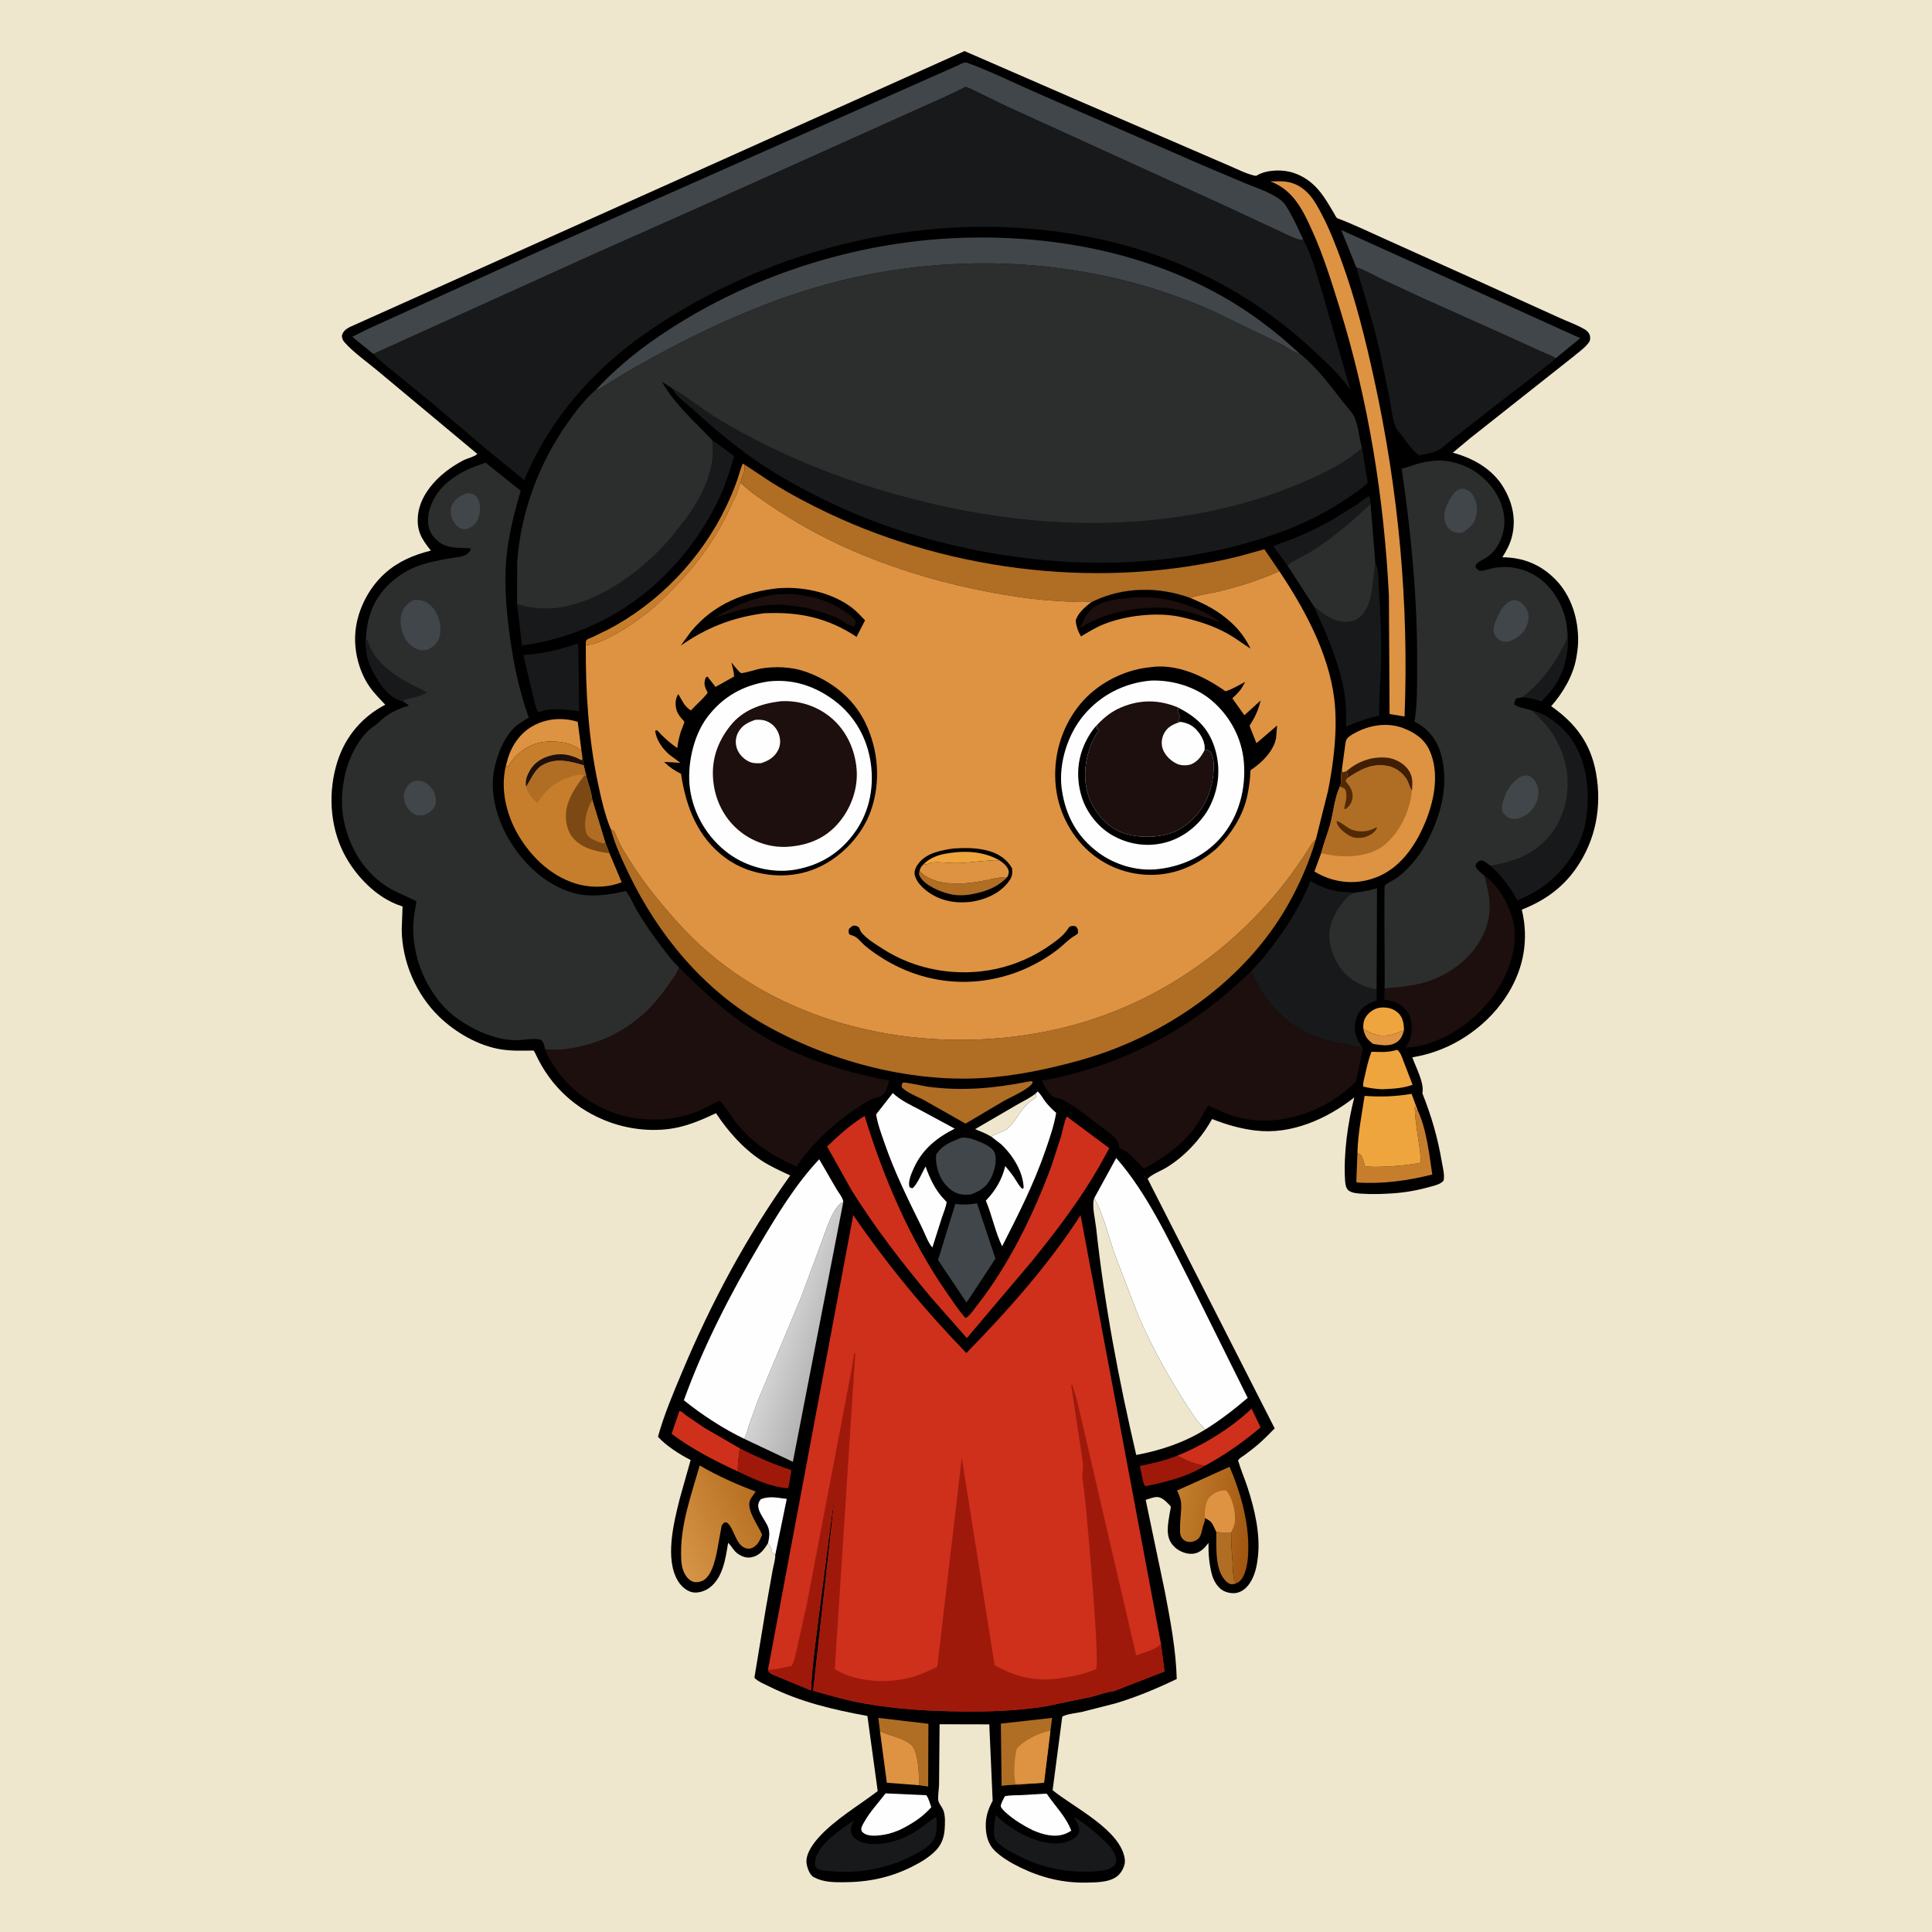 <svg version="1.1" xmlns="http://www.w3.org/2000/svg" style="display: block;" viewBox="0 0 2048 2048" width="1024" height="1024">
<defs>
	<linearGradient id="Gradient1" gradientUnits="userSpaceOnUse" x1="1326.52" y1="1619.91" x2="1245.57" y2="1604.86">
		<stop class="stop0" offset="0" stop-opacity="1" stop-color="rgb(162,87,18)"/>
		<stop class="stop1" offset="1" stop-opacity="1" stop-color="rgb(194,126,43)"/>
	</linearGradient>
	<linearGradient id="Gradient2" gradientUnits="userSpaceOnUse" x1="798.963" y1="1585.83" x2="709.022" y2="1631.91">
		<stop class="stop0" offset="0" stop-opacity="1" stop-color="rgb(184,112,33)"/>
		<stop class="stop1" offset="1" stop-opacity="1" stop-color="rgb(213,148,71)"/>
	</linearGradient>
	<linearGradient id="Gradient3" gradientUnits="userSpaceOnUse" x1="882.685" y1="1417.74" x2="832.469" y2="1400.5">
		<stop class="stop0" offset="0" stop-opacity="1" stop-color="rgb(179,178,178)"/>
		<stop class="stop1" offset="1" stop-opacity="1" stop-color="rgb(212,211,211)"/>
	</linearGradient>
</defs>
<path transform="translate(0,0)" fill="rgb(238,231,206)" d="M -0 -0 L 2048 0 L 2048 2048 L -0 2048 L -0 -0 z"/>
<path transform="translate(0,0)" fill="rgb(0,0,0)" d="M 814.076 1635.89 C 809.904 1642.72 805.377 1648.9 796.982 1650.7 C 791.333 1651.91 786.566 1650.12 781.934 1646.88 C 777.443 1643.73 775.671 1638.96 771.83 1635.42 C 769.197 1652.02 766.301 1673.08 751.464 1683.52 C 746.825 1686.78 740.12 1688.88 734.445 1687.95 C 728.225 1686.93 722.299 1681.67 719.041 1676.5 C 704.269 1653.08 714.278 1613.75 720.564 1588.65 L 732.131 1547.65 L 731.054 1547.12 C 720.044 1541.52 705.683 1532.21 697.468 1523.02 C 703.875 1499.74 713.791 1476.49 723.137 1454.22 C 754.025 1380.6 791.209 1311.04 837.67 1246.04 C 827.188 1241.1 816.458 1236.36 806.774 1229.95 C 787.502 1217.19 771.692 1199.23 758.978 1180.04 C 745.942 1186.14 732.961 1191.9 718.841 1195.04 C 695.356 1200.27 668.836 1197.75 646.293 1189.57 C 610.905 1176.74 583.603 1151.63 567.84 1117.49 C 567.099 1115.88 566.696 1114.95 565.526 1113.61 C 554.102 1113.77 542.436 1114.2 531.117 1112.4 C 506.979 1108.54 482.706 1094.44 465.352 1077.57 C 441.029 1053.93 426.157 1019.34 425.838 985.442 L 426.74 960.859 L 425.481 960.47 C 399.473 952.173 376.718 928.476 364.557 904.735 C 349.28 874.91 347.63 838.181 357.94 806.482 C 366.443 780.338 384.13 759.616 408.39 747.043 C 402.834 741.1 396.846 735.158 392.136 728.5 C 381.316 713.206 375.745 692.687 376.463 674.041 C 377.416 649.312 389.851 623.976 408.278 607.534 C 422.287 595.034 438.789 588.117 456.78 583.642 C 446.531 571.072 441.263 562.064 443.181 545.375 C 445.281 527.105 458.59 510.772 472.695 499.783 C 478.422 495.321 484.705 491.372 491.133 487.999 C 494.757 486.098 503.696 483.893 505.938 481.176 L 400.655 393.351 C 389.254 383.731 374.779 373.749 364.981 362.589 C 363.152 360.506 362.79 358.683 362.379 356 C 363.718 351.131 366.098 349.332 370.39 346.843 L 1022.45 54.155 L 1143.18 106.687 L 1230 144.109 L 1303.32 175.809 C 1311.4 179.166 1322.95 185.218 1331.5 186.431 L 1333 185.565 C 1343.49 179.833 1359.47 179.453 1370.65 183.05 C 1382.96 187.009 1392.37 194.384 1400.25 204.489 C 1405.4 211.096 1409.73 218.831 1414.08 226 C 1415.24 227.909 1416.15 230.806 1418.22 231.583 C 1434.88 237.829 1451.33 245.87 1467.61 253.133 L 1567.5 298.087 L 1652.13 336.442 C 1661.1 340.645 1671.73 344.243 1680.12 349.296 C 1682.4 350.666 1684.13 352.514 1685.11 355 C 1685.86 356.906 1685.87 360.312 1684.84 362.072 C 1681.32 368.062 1672.02 374.357 1666.61 378.992 L 1558.42 464.534 L 1540.02 479.884 C 1561.48 485.535 1582.38 497.333 1593.94 517 C 1603.55 533.329 1607.45 551.022 1602.5 569.617 C 1600.45 577.292 1596.79 584.02 1592.57 590.7 C 1615.06 590.945 1633.55 598.526 1649.27 614.7 C 1665.95 631.866 1673.43 657.04 1672.86 680.594 C 1672.73 686.392 1671.9 691.815 1670.91 697.506 C 1667.66 716.226 1656.71 734.51 1644.32 748.611 C 1670.02 766.596 1686.17 787.878 1691.84 819.36 C 1698.35 855.462 1691.45 891.267 1670.18 921.272 C 1655.57 941.885 1636.4 955.146 1613.18 964.247 C 1620.62 995.222 1615.57 1025.23 1599.04 1052.45 C 1579.16 1085.19 1544.98 1109.85 1507.82 1118.67 L 1497.13 1120.81 C 1500.77 1131.44 1510.11 1147.92 1507.79 1159 C 1517.47 1183.15 1524.09 1206.32 1528.47 1232.01 C 1529.51 1238.07 1531.57 1245.41 1530.28 1251.5 C 1527.07 1255.21 1521.88 1256.4 1517.3 1257.71 C 1504.47 1261.39 1490.96 1263.97 1477.64 1264.91 C 1466.2 1265.72 1454.97 1266.13 1443.5 1265.37 C 1439.03 1265.08 1433.25 1264.81 1429.59 1261.99 C 1426.58 1259.66 1426.04 1254.79 1425.83 1251.28 C 1424.09 1223.27 1428.63 1190.42 1435.61 1163.33 C 1406.4 1186.25 1368.71 1203.04 1330.77 1198.39 C 1314.39 1196.38 1300.24 1192.24 1284.86 1186.2 C 1273.31 1206.9 1256.4 1225.64 1235.93 1237.97 C 1230.39 1241.31 1220.69 1244.93 1216.54 1249.58 L 1351.23 1514.15 C 1345.73 1519.71 1340.25 1525.36 1334.35 1530.51 C 1329.31 1534.91 1324.03 1538.99 1318.58 1542.9 C 1316.39 1544.47 1313.63 1545.79 1312.44 1548.24 C 1315.3 1557.95 1319.3 1567.12 1322.44 1576.7 C 1329.81 1599.18 1336 1625.5 1333.57 1649.2 C 1332.65 1658.11 1330.98 1667.36 1326.59 1675.29 C 1323.39 1681.09 1318.93 1686.17 1312.41 1688.13 C 1307.36 1689.64 1301.09 1688.63 1296.5 1686.08 C 1290.41 1682.69 1286.15 1674.98 1284.51 1668.44 C 1281.69 1657.24 1280.86 1646.95 1281.06 1635.46 L 1280.19 1636.61 C 1275.95 1642.08 1271.34 1646.52 1264.04 1647.09 C 1257.78 1647.57 1250.18 1644.58 1245.6 1640.36 C 1240.01 1635.21 1237.93 1629.64 1237.87 1622.08 C 1237.81 1615.79 1239.08 1609.42 1240.08 1603.22 C 1240.25 1602.17 1241.31 1598 1241.07 1597.2 C 1240.78 1596.17 1237.18 1592.83 1236.27 1591.93 C 1233.98 1589.65 1230.29 1587.16 1227 1586.94 C 1223.29 1586.69 1218.07 1588.83 1214.47 1589.92 L 1234.89 1687.56 C 1240.64 1717.92 1246.59 1748.88 1247.4 1779.82 C 1226.26 1789.92 1205.2 1798.8 1182.73 1805.58 L 1146.81 1814.71 C 1140.94 1816.02 1130.98 1816.75 1126.03 1819.73 L 1115.82 1897.67 C 1138.01 1915.86 1188.39 1939.94 1192.34 1970.92 C 1193.05 1976.48 1190.18 1982.69 1186.54 1986.76 C 1178.78 1995.42 1163.4 1995.36 1152.55 1995.62 C 1127.18 1996.21 1104.37 1990.65 1081.67 1979.65 C 1072.32 1975.12 1061.78 1969.04 1054.36 1961.69 C 1046.79 1954.19 1044.75 1943.96 1044.96 1933.7 C 1045.15 1924.61 1047.97 1916.82 1052.27 1908.89 L 1048.69 1827.9 L 996.005 1827.78 L 995.442 1892 C 995.358 1895.82 993.765 1906.11 994.802 1909.36 C 995.715 1912.21 998.379 1915.48 999.704 1918.32 C 1002.37 1924.04 1001.79 1933.85 1001.29 1940.08 C 1000.63 1948.13 997.836 1955.5 992.19 1961.4 C 985.163 1968.74 975.743 1974.31 966.717 1978.82 C 942.881 1990.73 919.566 1995.27 893.06 1995.27 C 882.983 1995.28 872.804 1995.04 863.662 1990.37 L 862.018 1989.56 C 857.97 1986.82 855.317 1979.18 854.922 1974.46 C 854.128 1964.95 861.91 1954.31 867.987 1947.6 C 885.23 1928.57 909.963 1914.18 930.4 1898.64 L 919.492 1818.98 C 883.368 1812.35 848.653 1804.3 815.507 1787.79 C 810.697 1785.39 803.285 1782.47 799.695 1778.47 L 811.917 1704.44 L 819.095 1664.11 C 819.891 1659.56 822.023 1652.77 821.787 1648.33 L 818.534 1645.5 C 817.995 1641.42 816.429 1639.21 814.076 1635.89 z"/>
<path transform="translate(0,0)" fill="rgb(222,147,66)" d="M 1445.19 1090.62 C 1450.3 1093.78 1454.59 1095.97 1460.5 1097.22 L 1461.74 1097.49 C 1468 1098.74 1477.72 1096.74 1483.36 1093.86 C 1484.95 1093.04 1486.62 1092.56 1488.33 1092.02 C 1486.71 1097.27 1485.55 1101.27 1480.83 1104.58 C 1473.38 1109.81 1463.86 1107.95 1455.49 1106.58 C 1448.9 1101.46 1447.06 1098.77 1445.19 1090.62 z"/>
<path transform="translate(0,0)" fill="rgb(238,231,206)" d="M 1098 1159.01 L 1097.98 1163.5 L 1093.62 1166.55 C 1082.41 1173.97 1078.41 1186.62 1069.16 1195.37 C 1063.71 1200.52 1056.55 1200.5 1050.96 1205.03 C 1045.54 1201.62 1039.55 1199.37 1033.65 1196.94 L 1076.94 1171.72 C 1083.7 1167.74 1090.99 1164.43 1097.21 1159.64 L 1098 1159.01 z"/>
<path transform="translate(0,0)" fill="rgb(176,109,36)" d="M 1289.25 1623.53 C 1294.25 1624.44 1298.25 1625.11 1303.34 1624.42 L 1305.1 1624.21 C 1304.92 1635.74 1305.93 1647.15 1306.71 1658.64 C 1307.07 1664.03 1306.89 1670.78 1308.5 1675.92 L 1311.02 1678.04 C 1309.55 1678.79 1308.27 1679.14 1306.62 1679.29 C 1304.04 1679.52 1301.98 1678.33 1300.13 1676.66 C 1287.19 1664.99 1289.7 1639.15 1289.25 1623.53 z"/>
<path transform="translate(0,0)" fill="rgb(24,25,27)" d="M 1661.3 668.262 C 1662.56 671.9 1662.1 676.267 1662.05 680.076 C 1661.88 693.104 1659.13 706.059 1653.37 717.789 C 1648.43 727.837 1641.8 735.851 1633.82 743.601 L 1632.47 743.077 C 1626.33 740.755 1620.54 739.714 1614 739.141 L 1624.01 730.5 C 1638.02 717.572 1648.03 703.053 1656.71 686.185 C 1658.77 682.186 1661.09 679.59 1661.2 674.849 L 1661.3 668.262 z"/>
<path transform="translate(0,0)" fill="rgb(254,254,254)" d="M 814.076 1635.89 L 814.368 1634.7 C 815.497 1629.91 816.058 1624.96 814.632 1620.15 C 811.675 1610.18 798.009 1598.79 806.5 1589.27 C 815.594 1585.51 824.535 1587.81 834.006 1588.9 L 821.787 1648.33 L 818.534 1645.5 C 817.995 1641.42 816.429 1639.21 814.076 1635.89 z"/>
<path transform="translate(0,0)" fill="rgb(239,165,61)" d="M 1445.19 1090.62 C 1444.87 1084.65 1445.64 1080.15 1449.69 1075.53 C 1453.46 1071.24 1458.74 1068.3 1464.5 1068.01 C 1471.42 1067.66 1477.89 1069.32 1482.81 1074.46 C 1487.41 1079.28 1488.08 1085.67 1488.33 1092.02 C 1486.62 1092.56 1484.95 1093.04 1483.36 1093.86 C 1477.72 1096.74 1468 1098.74 1461.74 1097.49 L 1460.5 1097.22 C 1454.59 1095.97 1450.3 1093.78 1445.19 1090.62 z"/>
<path transform="translate(0,0)" fill="rgb(159,25,11)" d="M 1277.48 1553.65 C 1258.26 1565.62 1235.96 1570.9 1214.08 1575.53 C 1211.24 1572.33 1209.51 1558.66 1208.35 1553.95 C 1222.28 1551.28 1234.93 1548.19 1248.17 1543.03 C 1256.17 1547.68 1268.21 1552.77 1277.48 1553.65 z"/>
<path transform="translate(0,0)" fill="rgb(159,25,11)" d="M 784.238 1535.26 C 802.465 1544.64 819.521 1552 838.956 1558.42 L 835.674 1577.57 C 817.743 1576.74 798.17 1567.49 782.138 1559.83 C 781.826 1551.78 783.237 1543.27 784.238 1535.26 z"/>
<path transform="translate(0,0)" fill="rgb(176,109,36)" d="M 932.789 1835.1 L 931.073 1821.05 L 984.151 1827.28 L 983.892 1893.82 L 974.179 1892.41 C 974.168 1880.6 973.889 1865.6 969.471 1854.53 C 965.107 1843.59 944.17 1840.44 934.416 1835.88 L 932.789 1835.1 z"/>
<path transform="translate(0,0)" fill="rgb(199,126,44)" d="M 620.973 683.83 C 620.989 682.121 620.565 679.484 622.047 678.182 C 623.199 677.17 626.268 676.201 627.802 675.476 L 644.052 667.602 C 698.222 639.498 743.343 592.17 769.641 537.24 C 774.053 528.025 778.056 518.691 781.427 509.04 C 783.448 503.256 784.829 497.151 787.343 491.566 L 788.837 492.217 C 790.215 497.763 788.708 501.494 786.545 506.609 C 785.761 508.463 785.459 510.023 785.232 512.009 C 784.087 514.37 783.032 516.598 782.345 519.137 C 780.844 524.688 777.614 530.032 775.275 535.295 C 760.174 569.261 739.884 597.277 713.847 623.69 C 705.839 631.814 697.947 640.089 689 647.185 C 674.628 658.583 659.657 669.209 643 677.058 C 636.016 680.348 628.78 683.53 620.973 683.83 z"/>
<path transform="translate(0,0)" fill="rgb(222,147,66)" d="M 536.378 811.273 L 538.321 804.211 C 542.748 789.406 552.08 776.378 565.889 769.009 C 580.277 761.332 596.999 760.425 612.423 765.13 L 616.374 795.764 C 605.816 786.751 590.466 785.096 577 786.381 C 564.633 787.561 551.529 795.253 543.845 805 L 538 813.248 L 537.146 811.821 L 536.378 811.273 z"/>
<path transform="translate(0,0)" fill="rgb(239,165,61)" d="M 1478.42 1113.5 L 1481.01 1112.91 C 1484.4 1114.97 1486.23 1120.84 1487.6 1124.46 L 1497.4 1149.94 C 1486.8 1153.81 1476.01 1154.14 1464.88 1154.66 C 1458.05 1154.21 1451.73 1153.55 1445.1 1151.81 C 1444.57 1148.62 1445.9 1144.47 1446.6 1141.28 C 1448.53 1132.43 1450.54 1123.39 1453.76 1114.91 C 1461.51 1115.08 1469.69 1115.73 1477.25 1113.83 L 1478.42 1113.5 z"/>
<path transform="translate(0,0)" fill="rgb(222,147,66)" d="M 932.789 1835.1 L 934.416 1835.88 C 944.17 1840.44 965.107 1843.59 969.471 1854.53 C 973.889 1865.6 974.168 1880.6 974.179 1892.41 L 940.113 1889.79 L 932.789 1835.1 z"/>
<path transform="translate(0,0)" fill="rgb(199,126,44)" d="M 1438.95 1222.17 L 1442.5 1224.15 C 1444.88 1227.84 1445.7 1231.81 1446.79 1236 C 1452.73 1237.29 1459.77 1236.89 1465.85 1236.72 C 1479.53 1236.33 1492.77 1234.94 1506.25 1232.49 C 1505.41 1212.18 1499.77 1192.65 1499.75 1172.49 L 1501.33 1177.73 L 1502.52 1176.36 C 1512.04 1196.3 1515.04 1223.12 1518.27 1245 C 1492.46 1251.6 1465.37 1255.28 1438.67 1253.5 L 1437.73 1252.93 L 1438.95 1222.17 z"/>
<path transform="translate(0,0)" fill="rgb(24,25,27)" d="M 1364.59 599.154 L 1349.84 579.161 C 1356.79 575.736 1364.6 573.664 1371.79 570.692 C 1386.19 564.739 1400.15 557.809 1413.71 550.147 L 1439.38 534.126 C 1443.17 531.519 1447.15 527.459 1451.5 526.054 C 1452.49 528.579 1452.59 531.134 1452.83 533.807 C 1434.06 552.229 1414.11 568.816 1392 583.13 C 1383.24 588.8 1372.81 592.932 1364.59 599.154 z"/>
<path transform="translate(0,0)" fill="rgb(206,48,27)" d="M 1248.17 1543.03 C 1275.88 1531.79 1304.9 1513.93 1326.72 1493.24 L 1336.26 1513.1 C 1317.77 1528.75 1298.81 1542.08 1277.48 1553.65 C 1268.21 1552.77 1256.17 1547.68 1248.17 1543.03 z"/>
<path transform="translate(0,0)" fill="rgb(206,48,27)" d="M 782.138 1559.83 C 758.174 1548.79 733.026 1535.82 711.921 1519.94 L 720.225 1495.6 C 722.575 1496.03 725.653 1499.13 727.605 1500.57 L 746.926 1513.71 L 784.238 1535.26 C 783.237 1543.27 781.826 1551.78 782.138 1559.83 z"/>
<path transform="translate(0,0)" fill="rgb(254,254,254)" d="M 1107.25 1901.44 L 1109.67 1901.5 C 1118.73 1915.01 1129.66 1925.11 1135.6 1940.63 C 1133.45 1941.9 1131.31 1943.12 1128.96 1944.01 C 1117.77 1948.23 1105.4 1944.71 1094.91 1940.19 C 1085.28 1935.51 1075.9 1929.7 1067.73 1922.76 C 1065.67 1921.01 1062.06 1917.74 1060.99 1915.28 C 1060.07 1913.15 1064.11 1906.4 1065.17 1904.11 C 1071.04 1902.86 1077.05 1903.1 1083.03 1902.88 L 1107.25 1901.44 z"/>
<path transform="translate(0,0)" fill="rgb(254,254,254)" d="M 938.758 1901.05 L 981.913 1903.02 C 984.446 1906.22 985.757 1911.78 987.22 1915.66 C 977.972 1926.28 967.001 1933.11 954.568 1939.39 C 949.276 1941.68 943.637 1943.76 937.938 1944.75 C 931.81 1945.81 920.8 1947.32 915.466 1943.12 C 914.082 1942.03 913.225 1941.44 913.015 1939.62 C 912.718 1937.03 914.71 1933.94 915.932 1931.71 C 922.103 1920.46 931.046 1911.23 938.758 1901.05 z"/>
<path transform="translate(0,0)" fill="rgb(176,109,36)" d="M 1090.18 1146.5 L 1093.5 1146.03 L 1094.89 1147.5 C 1090.98 1154.68 1071.64 1162.76 1064.06 1167.08 L 1023.5 1191.08 L 978.311 1165.49 C 971.111 1162.03 961.383 1158.15 955.786 1152.5 L 956.123 1149 C 956.582 1148.52 956.874 1147.78 957.5 1147.57 C 959.348 1146.92 979.657 1151.41 983.76 1151.96 C 1020.49 1156.85 1054.04 1153.62 1090.18 1146.5 z"/>
<path transform="translate(0,0)" fill="rgb(64,70,74)" d="M 1018.81 1206.16 C 1025.1 1205.43 1029.76 1206.95 1035.56 1209.17 C 1041.49 1211.45 1052.28 1215.91 1054.5 1222.38 C 1057.31 1230.58 1053.9 1242.33 1050.05 1249.67 C 1045.28 1258.76 1038.02 1263.12 1028.58 1266.25 C 1025.76 1266.49 1022.81 1266.51 1020 1266.23 C 1012.14 1265.43 1005.73 1260.3 1001 1254.28 C 994.925 1246.55 991.296 1233.8 992.333 1224.18 C 997.741 1214.3 1008.85 1209.92 1018.81 1206.16 z"/>
<path transform="translate(0,0)" fill="rgb(24,25,27)" d="M 611.053 682.5 C 612.098 682.738 611.393 682.525 613.022 683.5 L 613.94 754.024 C 601.382 752.175 585.723 750.118 573.354 754.089 C 570.849 754.893 572.186 755.014 569.847 754.057 L 567.801 748.691 L 554.67 694.277 C 574.227 693.349 592.631 688.9 611.053 682.5 z"/>
<path transform="translate(0,0)" fill="rgb(176,109,36)" d="M 1083.71 1891.26 C 1081.81 1892.23 1078.13 1891.8 1075.91 1891.87 C 1071.17 1892.01 1066.45 1892.54 1061.74 1893.04 L 1060.94 1827.1 L 1115.29 1821.02 L 1113.49 1834.7 L 1106.69 1889.77 L 1083.71 1891.26 z"/>
<path transform="translate(0,0)" fill="rgb(222,147,66)" d="M 1083.71 1891.26 C 1082.06 1890.55 1078.4 1891.04 1076.5 1891.04 C 1074.14 1880.9 1075.35 1864.19 1077.64 1854.03 C 1084.75 1844.99 1102.24 1836.46 1113.49 1834.7 L 1106.69 1889.77 L 1083.71 1891.26 z"/>
<path transform="translate(0,0)" fill="rgb(24,25,27)" d="M 991.072 1926.5 L 992.766 1927.05 C 993.006 1932.6 993.363 1938.24 992.195 1943.71 C 990.542 1951.46 985.004 1956.62 978.524 1960.7 C 950.965 1978.03 917.419 1986.27 884.966 1983.82 C 879.859 1983.44 873.399 1983.34 868.5 1981.9 C 866.189 1981.23 864.869 1979.63 863.926 1977.5 C 863.689 1971.32 864.837 1968 867.805 1962.58 C 870.615 1958.22 873.785 1954.63 877.452 1950.96 C 884.096 1944.31 891.49 1939.12 899.201 1933.79 C 901.096 1932.49 903.021 1930.5 905.341 1930.5 C 904.239 1932.21 902.838 1934.08 902.301 1936.08 C 901.291 1939.84 901.91 1943.48 904.186 1946.62 C 906.913 1950.39 912.871 1952.97 917.31 1953.82 C 937.015 1957.56 958.506 1949.81 974.698 1938.64 L 991.072 1926.5 z"/>
<path transform="translate(0,0)" fill="rgb(64,70,74)" d="M 1012.73 1276.12 C 1020.66 1277.35 1027.84 1276.89 1035.72 1275.61 L 1055.21 1334.16 L 1029.4 1373.54 L 1024.5 1380.68 L 994.345 1335.65 L 1012.73 1276.12 z"/>
<path transform="translate(0,0)" fill="rgb(24,25,27)" d="M 1055.51 1923.97 C 1064.79 1933.61 1078.15 1942.18 1090.46 1947.5 C 1103.44 1953.11 1120.01 1957.04 1133.6 1951.3 C 1137.48 1949.67 1142.3 1947.04 1143.64 1942.74 C 1145.4 1937.08 1141.74 1931.74 1138.84 1927.24 L 1138.03 1925.99 C 1152.06 1933.91 1165.66 1946.03 1176.78 1957.55 L 1177.97 1959.27 C 1181.52 1964.54 1184.11 1969.04 1182.89 1975.5 C 1180.17 1978.73 1178.13 1980.48 1174.03 1981.66 C 1166.76 1983.76 1157.94 1983.91 1150.41 1984 C 1120.35 1984.36 1094.67 1976.41 1068.78 1961.39 C 1063.43 1958.28 1054.59 1952.61 1053.87 1945.94 C 1053.11 1938.8 1054.26 1930.99 1055.51 1923.97 z"/>
<path transform="translate(0,0)" fill="rgb(239,165,61)" d="M 1438.95 1222.17 C 1439.35 1201.97 1443.55 1181.64 1446.52 1161.67 C 1463.82 1162.98 1479.31 1162.35 1496.35 1159.53 L 1502.52 1176.36 L 1501.33 1177.73 L 1499.75 1172.49 C 1499.77 1192.65 1505.41 1212.18 1506.25 1232.49 C 1492.77 1234.94 1479.53 1236.33 1465.85 1236.72 C 1459.77 1236.89 1452.73 1237.29 1446.79 1236 C 1445.7 1231.81 1444.88 1227.84 1442.5 1224.15 L 1438.95 1222.17 z"/>
<path transform="translate(0,0)" fill="url(#Gradient1)" d="M 1277.36 1609.16 L 1277.18 1611.08 C 1276.98 1613.01 1276.47 1614.41 1275.8 1616.22 C 1273.42 1622.66 1274.23 1630.01 1266.91 1633.33 C 1263.89 1634.7 1260.6 1635.04 1257.45 1633.87 C 1255.02 1632.97 1252.93 1630.98 1251.87 1628.61 C 1250.63 1625.82 1250.92 1621.96 1250.9 1618.97 C 1250.86 1610.65 1252.51 1601.94 1252.07 1593.74 C 1251.82 1588.99 1249.61 1584.3 1247.79 1579.99 L 1303.37 1554.86 C 1314.64 1580.49 1323.21 1611.53 1323.27 1639.59 C 1323.29 1649.09 1322.63 1659.59 1319.07 1668.5 C 1317.47 1672.51 1315.15 1676.32 1311.02 1678.04 L 1308.5 1675.92 C 1306.89 1670.78 1307.07 1664.03 1306.71 1658.64 C 1305.93 1647.15 1304.92 1635.74 1305.1 1624.21 L 1303.34 1624.42 C 1298.25 1625.11 1294.25 1624.44 1289.25 1623.53 L 1286.13 1617 C 1284.02 1612.6 1281.67 1611.4 1277.36 1609.16 z"/>
<path transform="translate(0,0)" fill="rgb(222,147,66)" d="M 1277.36 1609.16 C 1276.58 1604.12 1277.93 1592.82 1280.91 1588.61 C 1284.05 1584.17 1291.55 1580.07 1297 1579.89 C 1298.49 1579.84 1298.62 1579.93 1299.91 1580.17 C 1306.62 1587.9 1310.1 1603.56 1308.95 1613.64 C 1308.53 1617.29 1306.59 1620.89 1305.1 1624.21 L 1303.34 1624.42 C 1298.25 1625.11 1294.25 1624.44 1289.25 1623.53 L 1286.13 1617 C 1284.02 1612.6 1281.67 1611.4 1277.36 1609.16 z"/>
<path transform="translate(0,0)" fill="rgb(254,254,254)" d="M 1098 1159.01 L 1100 1157.03 C 1103.15 1159.76 1105.41 1164.15 1107.93 1167.5 C 1111.37 1172.08 1115.34 1175.92 1119.61 1179.71 C 1117.29 1193.25 1112.8 1206.18 1108.34 1219.14 C 1096.03 1254.9 1079.47 1287.54 1062.3 1321.11 C 1055 1305.99 1051.58 1288.3 1045.04 1272.7 C 1055.38 1261.93 1062.03 1250.63 1065.63 1236.07 C 1068.83 1239.98 1072.1 1243.89 1074.93 1248.06 C 1077.64 1252.05 1079.95 1256.82 1083.5 1260.1 L 1085.1 1259.5 C 1084.79 1242.23 1073.47 1224.37 1061.12 1212.86 L 1050.96 1205.03 C 1056.55 1200.5 1063.71 1200.52 1069.16 1195.37 C 1078.41 1186.62 1082.41 1173.97 1093.62 1166.55 L 1097.98 1163.5 L 1098 1159.01 z"/>
<path transform="translate(0,0)" fill="rgb(24,25,27)" d="M 1457.93 596.824 C 1461.69 603.725 1461.13 615.267 1461.66 623.129 C 1463.56 650.867 1464.52 678.431 1463.84 706.239 C 1463.41 723.701 1461.59 741.177 1462.02 758.646 C 1449.36 761.224 1438.75 765.315 1426.87 770.185 C 1427.06 757.842 1426.94 745.909 1424.92 733.674 C 1421.25 711.528 1413 689.45 1404.46 668.747 L 1393.04 643.233 C 1401.71 649.394 1408.36 656.056 1419.14 658.5 C 1425.88 660.028 1434.18 659.693 1439.96 655.545 C 1456.27 643.854 1454.65 615.255 1457.76 597.738 L 1457.93 596.824 z"/>
<path transform="translate(0,0)" fill="rgb(254,254,254)" d="M 946.395 1158.7 C 954.767 1166.5 964.605 1171.03 974.68 1176.24 L 1012.04 1196.4 C 992.764 1206.19 977.707 1218.27 968.562 1238.48 C 966.221 1243.65 962.136 1252.98 964.247 1258.5 L 967 1259.67 C 971.77 1256.93 978.056 1241.76 981.12 1236.47 C 985.605 1249.16 991.739 1262.26 1001.34 1271.85 L 1003.5 1274.21 C 1002.78 1279.53 1000.32 1285.09 998.611 1290.19 L 988.363 1322.41 C 983.844 1317.57 980.195 1307.07 977.132 1300.9 C 962.647 1271.69 948.381 1242.8 937.704 1211.93 C 934.231 1201.88 930.403 1191.84 928.715 1181.31 L 946.395 1158.7 z"/>
<path transform="translate(0,0)" fill="rgb(24,25,27)" d="M 1623.99 753.246 C 1639.16 756.019 1656.42 770.352 1665.13 782.594 C 1683.44 808.326 1686.07 843.116 1680.41 873.241 C 1675.58 898.881 1657.71 923.502 1636.99 938.792 C 1627.9 945.501 1618.77 950.073 1608.42 954.449 C 1601.34 940.923 1591.45 928.166 1580.14 917.916 C 1599.3 914.266 1616.51 909.633 1631.9 896.814 C 1642.53 887.953 1650.69 876.947 1655.72 863.975 C 1664.84 840.499 1663.84 815.22 1653.74 792.264 L 1653.18 791 C 1646.4 775.574 1636.38 764.528 1623.99 753.246 z"/>
<path transform="translate(0,0)" fill="url(#Gradient2)" d="M 741.711 1553.47 C 760.949 1564.64 780.307 1573.25 801.074 1581.11 L 798.626 1584.64 C 797.265 1586.54 795.794 1588.35 794.966 1590.57 C 791.113 1600.88 803.988 1617.21 807.882 1626.87 C 806.433 1630.39 804.889 1634.47 802.244 1637.27 C 799.807 1639.85 796.533 1641.95 792.84 1641.6 C 780.318 1640.43 778.864 1621.65 771.666 1614.88 C 770.02 1613.33 769.625 1613.89 767.5 1614.01 L 765.006 1617.2 L 761.332 1637.36 C 759.465 1648.23 755.912 1668.71 746.05 1674.97 C 743.199 1676.77 738.179 1677.82 734.898 1676.73 C 730.685 1675.33 727.785 1671.94 725.737 1668.12 C 722.101 1661.34 721.983 1653.15 721.968 1645.64 C 721.906 1614.21 733.199 1583.38 741.711 1553.47 z"/>
<path transform="translate(0,0)" fill="rgb(44,45,45)" d="M 1364.59 599.154 C 1372.81 592.932 1383.24 588.8 1392 583.13 C 1414.11 568.816 1434.06 552.229 1452.83 533.807 L 1457.93 596.824 L 1457.76 597.738 C 1454.65 615.255 1456.27 643.854 1439.96 655.545 C 1434.18 659.693 1425.88 660.028 1419.14 658.5 C 1408.36 656.056 1401.71 649.394 1393.04 643.233 L 1364.59 599.154 z"/>
<path transform="translate(0,0)" fill="rgb(64,70,74)" d="M 1437.65 283.38 L 1437.38 282.574 L 1421.71 243.783 L 1675.12 358.47 L 1649.18 379.74 C 1644.04 376.725 1638.25 374.693 1632.82 372.241 L 1604.46 359.272 L 1506.49 315.317 L 1464.41 295.757 C 1455.79 291.595 1446.74 286.198 1437.65 283.38 z"/>
<path transform="translate(0,0)" fill="rgb(24,25,27)" d="M 754.707 466.297 L 778.28 483.488 C 774.11 497.302 770.059 510.942 764.166 524.142 C 739.851 578.611 696.79 626.679 644 654.988 C 615.295 670.382 585.47 679.611 553.318 684.412 L 548.091 640.131 C 559.955 644.818 578.806 646.279 591.35 644.428 C 637.72 637.585 682.581 603.946 712.212 568.852 L 728.57 548.008 C 744.746 524.929 759.785 495.326 754.707 466.297 z"/>
<path transform="translate(0,0)" fill="url(#Gradient3)" d="M 788.964 1525.24 C 791.544 1520.32 792.372 1515.59 794.057 1510.39 L 803.841 1483.49 L 848.816 1376.04 L 871.6 1314.67 C 875.675 1303.72 882.993 1278.94 893.958 1273.89 L 840.487 1549.57 L 788.964 1525.24 z"/>
<path transform="translate(0,0)" fill="rgb(28,15,13)" d="M 1573.69 928.423 C 1589.03 938.857 1600.54 960.357 1604.38 978.191 C 1609.64 1002.67 1599.44 1031.42 1585.79 1051.51 C 1566.43 1079.99 1535.83 1102.85 1501.55 1109.35 L 1489.57 1110.56 C 1496.25 1101.46 1497.48 1093.27 1495.7 1082.05 C 1494.59 1075.04 1490.1 1069.09 1484.29 1065.2 C 1479.06 1061.7 1473.31 1060.63 1467.22 1059.64 L 1467.67 1047.82 C 1482.2 1046.76 1495.64 1045.44 1509.76 1041.63 C 1530.57 1036.02 1553.46 1020.82 1565.4 1002.76 L 1566.33 1001.32 C 1571.93 992.851 1576.38 983.396 1578.1 973.326 L 1578.4 971.5 C 1580.99 956.126 1577.2 943.089 1573.69 928.423 z"/>
<path transform="translate(0,0)" fill="rgb(222,147,66)" d="M 1346.6 192.264 L 1358.5 192.177 C 1370.11 192.489 1379.68 197.262 1387.5 205.856 C 1393.18 212.09 1397.24 219.894 1401.16 227.3 C 1409.55 243.189 1415.99 260.004 1422.15 276.864 C 1436.93 317.346 1447.4 359.71 1456.6 401.777 C 1482.47 520.054 1493.55 638.465 1488.9 759.541 L 1473 756.908 L 1472.3 631.443 C 1467.22 528.722 1450.68 424.952 1420.18 326.688 C 1411.7 299.36 1403.13 271.552 1391.38 245.444 C 1381.17 222.781 1371.23 201.56 1346.6 192.264 z"/>
<path transform="translate(0,0)" fill="rgb(238,231,206)" d="M 1159.93 1270.09 C 1170.59 1288.74 1175.17 1312.52 1182.91 1332.69 L 1205.99 1392.99 C 1222.44 1431.45 1243.38 1468.27 1266.77 1502.86 C 1269.97 1507.59 1273.66 1511.32 1277.75 1515.27 C 1254.54 1529.47 1230.98 1537.28 1204.47 1542.36 C 1185.95 1462.83 1170.77 1383.07 1161.98 1301.85 C 1161.06 1293.4 1157.12 1277.63 1159.93 1270.09 z"/>
<path transform="translate(0,0)" fill="rgb(199,126,44)" d="M 536.378 811.273 L 537.146 811.821 L 538 813.248 L 543.845 805 C 551.529 795.253 564.633 787.561 577 786.381 C 590.466 785.096 605.816 786.751 616.374 795.764 L 617.639 805.068 C 618.553 807.1 618.575 809.098 618.762 811.292 L 621.463 822.668 C 623.572 830.402 627.127 839.994 627.847 847.911 L 641.655 893.248 L 646.036 904.405 L 659.019 935.235 C 645.747 940.623 628.885 941.228 615 937.901 C 586.854 931.157 564.121 910.003 549.639 885.584 C 536.721 863.802 530.085 836.24 536.378 811.273 z"/>
<path transform="translate(0,0)" fill="rgb(28,15,13)" d="M 557.712 834.023 C 556.764 828.385 557.89 824.052 560.455 818.976 C 565.073 809.838 572.222 804.516 581.827 801.486 C 593.483 797.81 604.143 799.524 614.749 805.048 L 616.006 805.717 L 617.639 805.068 C 618.553 807.1 618.575 809.098 618.762 811.292 C 604.197 806.884 588.828 802.813 574.501 811.41 C 566.452 816.24 562.697 826.551 557.712 834.023 z"/>
<path transform="translate(0,0)" fill="rgb(176,109,36)" d="M 557.712 834.023 C 562.697 826.551 566.452 816.24 574.501 811.41 C 588.828 802.813 604.197 806.884 618.762 811.292 L 621.463 822.668 L 619.407 821.933 C 615.633 819.974 609.771 821.825 605.675 823.087 L 600.93 824.817 L 599.141 825.493 C 585.203 830.858 577.791 839.19 569.477 851.187 C 563.764 845.984 559.984 841.605 557.712 834.023 z"/>
<path transform="translate(0,0)" fill="rgb(124,73,20)" d="M 619.407 821.933 L 621.463 822.668 C 623.572 830.402 627.127 839.994 627.847 847.911 L 641.655 893.248 L 646.036 904.405 C 640.361 904.032 634.396 902.581 628.906 901.107 C 619.088 898.47 609.115 892.575 604.106 883.445 C 599.407 874.879 598.668 862.874 601.426 853.57 L 601.92 852 C 605.339 840.911 612.544 831.131 619.407 821.933 z"/>
<path transform="translate(0,0)" fill="rgb(176,109,36)" d="M 627.847 847.911 L 641.655 893.248 L 639.479 894.081 C 635.681 893.097 631.993 891.659 628.5 889.867 C 625.078 888.111 622.214 885.885 621.206 882.033 C 618.372 871.212 622.081 857.333 627.847 847.911 z"/>
<path transform="translate(0,0)" fill="rgb(206,48,27)" d="M 916.552 1182.98 C 936.254 1247.59 964.663 1314.3 1003.41 1369.99 C 1009.85 1379.24 1015.96 1388.83 1023.54 1397.21 C 1027.44 1395.62 1032.98 1387.26 1035.62 1383.9 C 1069.4 1340.98 1095.16 1288.05 1114.23 1237 L 1124.89 1204.18 C 1126.71 1197.72 1127.86 1189.46 1130.93 1183.59 L 1175.93 1217.13 L 1166.8 1233.61 C 1146.07 1270.49 1120.03 1304.7 1093.43 1337.47 L 1024.9 1418.46 L 987.293 1375.75 C 956.895 1339.45 927.563 1301.71 902.566 1261.43 L 876.737 1215.35 C 888.584 1203.92 902.453 1191.43 916.552 1182.98 z"/>
<path transform="translate(0,0)" fill="rgb(222,147,66)" d="M 1422.39 816.2 L 1425.67 791.959 C 1426.04 789.513 1426.3 785.476 1427.64 783.419 C 1429.79 780.146 1436.46 776.714 1440 775.056 C 1454.78 768.126 1471.79 765.956 1487.27 771.761 C 1499.34 776.282 1509.91 783.295 1515.37 795.423 C 1525.69 818.373 1520.9 845.967 1512.07 868.531 C 1502.39 893.253 1486.75 917.888 1461.58 928.913 C 1457.48 930.707 1453.34 931.992 1449 933.057 C 1430.43 937.617 1410.66 934.181 1394.25 924.374 L 1393.33 923.787 L 1400.42 904.582 C 1403.12 894.077 1407.36 883.891 1410.2 873.35 C 1413.61 860.663 1414.75 845.478 1420.42 833.737 C 1422.4 830.245 1421.23 820.641 1422.39 816.2 z"/>
<path transform="translate(0,0)" fill="rgb(64,30,5)" d="M 1427.32 817.416 C 1439.56 807.056 1453.66 801.811 1469.76 803.132 C 1477.91 803.801 1486.91 808.415 1492.01 814.849 C 1497.83 822.192 1497.49 829.189 1496.77 838.032 L 1495.89 836.95 C 1493.88 833.41 1493.11 829.229 1490.78 825.618 C 1486.47 818.951 1478.87 813.399 1471.01 811.975 C 1453.57 808.819 1441.41 816.183 1427.58 825.409 C 1428.18 821.828 1428.65 820.921 1427.32 817.416 z"/>
<path transform="translate(0,0)" fill="rgb(176,109,36)" d="M 1427.58 825.409 C 1441.41 816.183 1453.57 808.819 1471.01 811.975 C 1478.87 813.399 1486.47 818.951 1490.78 825.618 C 1493.11 829.229 1493.88 833.41 1495.89 836.95 L 1496.77 838.032 C 1494.6 859.629 1484.42 881.806 1467.5 895.702 C 1453.25 907.404 1431.68 909.008 1414.12 906.975 L 1400.42 904.582 C 1403.12 894.077 1407.36 883.891 1410.2 873.35 C 1413.61 860.663 1414.75 845.478 1420.42 833.737 C 1422.4 830.245 1421.23 820.641 1422.39 816.2 L 1423.15 818.828 C 1424.63 818.472 1425.92 818.017 1427.32 817.416 C 1428.65 820.921 1428.18 821.828 1427.58 825.409 z"/>
<path transform="translate(0,0)" fill="rgb(81,41,5)" d="M 1420.42 833.737 C 1422.4 830.245 1421.23 820.641 1422.39 816.2 L 1423.15 818.828 C 1424.63 818.472 1425.92 818.017 1427.32 817.416 C 1428.65 820.921 1428.18 821.828 1427.58 825.409 L 1426.36 827.881 L 1427.5 829.337 C 1431.53 834.528 1434.5 838.993 1433.71 845.921 C 1433.2 850.416 1430.64 854.403 1427.05 857.099 L 1426 857.783 L 1424.98 857 C 1426.08 850.344 1429.36 841.824 1425.21 835.804 C 1423.62 835.004 1422.1 834.305 1420.42 833.737 z"/>
<path transform="translate(0,0)" fill="rgb(81,41,5)" d="M 1416.72 870.5 C 1420.24 870.244 1428.59 878.106 1433.2 879.633 C 1441.73 882.46 1449.93 881.76 1457.86 877.691 L 1459 877.096 L 1459.88 877.5 L 1457.5 881.005 C 1455.13 883.695 1452.18 885.361 1448.85 886.684 C 1444.04 888.598 1436.68 888.928 1431.97 886.63 L 1431 886.119 C 1429.63 885.41 1428.39 884.692 1427.14 883.775 C 1422.55 880.411 1417.64 876.39 1416.72 870.5 z"/>
<path transform="translate(0,0)" fill="rgb(24,25,27)" d="M 1326.1 1029.46 C 1335.3 1020.61 1343.18 1010.41 1350.82 1000.21 C 1366.21 979.675 1379.87 957.633 1389.19 933.626 C 1405.38 943.982 1419.56 946.008 1438.31 946.069 C 1445.66 945.162 1452.48 943.71 1459.6 941.687 L 1459.17 1048.63 L 1459.51 1060.37 C 1451.09 1063.44 1443.23 1067.12 1439.26 1075.81 C 1435.54 1083.94 1434.95 1092.28 1438.49 1100.61 C 1439.85 1103.81 1441.86 1106.98 1443.96 1109.75 C 1439.46 1110.3 1433.83 1108.59 1429.33 1107.74 C 1417.13 1105.42 1405.32 1103.33 1393.73 1098.64 C 1361.41 1085.58 1339.59 1060.94 1326.1 1029.46 z"/>
<path transform="translate(0,0)" fill="rgb(44,45,45)" d="M 1438.31 946.069 C 1445.66 945.162 1452.48 943.71 1459.6 941.687 L 1459.17 1048.63 C 1449.37 1047.42 1437.71 1042.37 1430.15 1035.89 L 1429 1034.87 C 1417.94 1025.24 1411.85 1012.23 1409.56 997.849 C 1407.49 984.821 1413.05 970.425 1420.82 960.031 C 1425.53 953.723 1430.07 947.285 1438.31 946.069 z"/>
<path transform="translate(0,0)" fill="rgb(176,109,36)" d="M 788.837 492.217 L 817.549 511.208 C 837.074 523.423 857.459 534.244 878.271 544.083 C 1011.25 606.946 1171.34 625.167 1314.42 589.437 L 1340.27 582.214 L 1356.11 605.441 C 1335.02 615.081 1313.26 621.829 1290.75 627.238 C 1281.36 629.494 1270.74 630.584 1261.73 633.854 C 1228.48 621.831 1192.09 621.871 1159.66 637.006 L 1156.85 638.382 C 1149.71 636.807 1140.34 638.075 1132.87 637.734 C 1115.73 636.95 1098.32 635.548 1081.34 633.052 C 991.485 619.846 900.87 591.218 824.629 541.12 C 811.054 532.201 797.084 523.168 785.232 512.009 C 785.459 510.023 785.761 508.463 786.545 506.609 C 788.708 501.494 790.215 497.763 788.837 492.217 z"/>
<path transform="translate(0,0)" fill="rgb(254,254,254)" d="M 1159.93 1270.09 L 1183.24 1227.54 C 1216.13 1265.05 1238.49 1313.87 1261.13 1358 L 1322.61 1481.81 C 1308.19 1494.13 1293.86 1505.21 1277.75 1515.27 C 1273.66 1511.32 1269.97 1507.59 1266.77 1502.86 C 1243.38 1468.27 1222.44 1431.45 1205.99 1392.99 L 1182.91 1332.69 C 1175.17 1312.52 1170.59 1288.74 1159.93 1270.09 z"/>
<path transform="translate(0,0)" fill="rgb(64,70,74)" d="M 632.361 412.55 C 659.372 383.3 692.242 359.108 726.251 338.699 C 812.687 286.828 914.416 256.338 1015.2 252.268 C 1111 248.399 1210.22 266.226 1294.47 313.401 C 1325.09 330.546 1351.74 350.879 1377.44 374.549 L 1375.99 374.386 C 1370.93 373.653 1363.33 367.531 1358.4 365.056 L 1286.7 330.23 C 1168.66 277.034 1032.9 266.258 906.856 293.877 C 819.972 312.915 739.123 351.335 662.488 395.496 C 660.044 396.904 634.033 413.444 633.362 413.319 C 632.948 413.241 632.695 412.806 632.361 412.55 z"/>
<path transform="translate(0,0)" fill="rgb(254,254,254)" d="M 788.964 1525.24 C 766.991 1514.7 743.909 1499.73 724.93 1484.33 C 745.524 1427.21 774.236 1371.57 805.074 1319.42 C 823.598 1288.1 843.327 1255.48 868.382 1228.86 L 886.675 1260.43 C 889.047 1264.43 893.282 1269.34 893.958 1273.89 C 882.993 1278.94 875.675 1303.72 871.6 1314.67 L 848.816 1376.04 L 803.841 1483.49 L 794.057 1510.39 C 792.372 1515.59 791.544 1520.32 788.964 1525.24 z"/>
<path transform="translate(0,0)" fill="rgb(24,25,27)" d="M 1437.65 283.38 C 1446.74 286.198 1455.79 291.595 1464.41 295.757 L 1506.49 315.317 L 1604.46 359.272 L 1632.82 372.241 C 1638.25 374.693 1644.04 376.725 1649.18 379.74 C 1643.22 385.433 1636.59 390.009 1630.19 395.138 L 1578.25 435.277 L 1537.98 466.803 C 1533.88 469.987 1529.2 474.838 1524.71 477.177 C 1519.07 480.111 1510.64 481.226 1504.38 482.716 C 1496.81 477.258 1491.98 469.766 1486.49 462.373 C 1484.08 459.134 1481.06 456.164 1479.43 452.433 C 1475.64 443.733 1474.75 431.648 1472.95 422.252 L 1462.98 374 C 1456.03 343.218 1446.68 313.553 1437.65 283.38 z"/>
<path transform="translate(0,0)" fill="rgb(24,25,27)" d="M 713.149 412.214 L 714.176 412.767 C 727.069 419.826 738.815 429.552 751.125 437.64 C 769.707 449.848 789.717 460.876 809.643 470.753 C 865.527 498.451 922.321 518.362 982.955 532.873 C 1095.34 559.768 1212.31 564.016 1324.18 531.774 C 1346.61 525.309 1368.94 516.909 1390.21 507.317 C 1408.98 498.855 1428.51 488.887 1443.84 474.932 L 1449.51 509.861 L 1449.97 511.562 C 1444.37 517.412 1437.16 522.018 1430.52 526.604 C 1407.57 542.445 1381.55 555.561 1355.27 564.887 C 1251.29 601.784 1141.59 604.481 1034 583.056 C 980.174 572.338 927.769 555.849 878.259 532.006 C 852.293 519.502 824.769 504.393 801 487.974 C 776.797 471.255 754.537 452.36 732.86 432.545 C 726.94 427.135 715.78 419.668 713.149 412.214 z"/>
<path transform="translate(0,0)" fill="rgb(176,109,36)" d="M 647.403 878.83 C 648.541 879.553 649.83 880.081 650.816 881 C 651.824 881.939 653.138 885.919 653.778 887.311 C 656.134 892.435 658.622 897.672 661.544 902.5 C 671.988 919.754 683.462 936.341 696.198 951.981 C 715.163 975.271 734.899 996.998 758.332 1015.92 C 857.219 1095.77 996.144 1118.48 1118.5 1091.4 C 1230.07 1066.7 1326.26 996.257 1387.05 900 C 1389.46 896.182 1391 892.69 1394.82 890.03 C 1387.98 913.542 1377.85 936.761 1365.86 958.121 C 1319.75 1040.29 1234.24 1099.08 1144.59 1124.03 C 1111.07 1133.36 1075.53 1140.8 1040.77 1142.82 C 962.269 1147.38 877.518 1124.32 809.5 1085.61 C 746.008 1049.49 697.839 991.362 666.474 926.135 C 659.216 911.04 651.802 895.004 647.403 878.83 z"/>
<path transform="translate(0,0)" fill="rgb(64,70,74)" d="M 395.799 375.183 L 373.389 357.044 L 389.445 348.962 L 572.547 265.873 L 1014.71 69.608 C 1017.31 68.491 1022.19 65.414 1024.8 66.359 C 1050.76 75.779 1075.95 88.501 1101.32 99.458 L 1272 173.972 L 1319.49 194.086 C 1331.74 199.131 1347.73 204.085 1358.11 212.496 C 1362.14 215.759 1364.77 220.675 1367.29 225.132 C 1372.61 234.528 1377.06 244.447 1381.64 254.218 C 1376.41 255.24 1367.76 250.334 1362.7 248.162 L 1302.16 219.873 L 1067.62 113.003 C 1062.25 110.607 1025.91 92.242 1023.57 92.071 C 1023.24 92.047 1019.94 93.947 1019.42 94.213 L 1004.14 101.59 L 735.664 222.232 L 634.95 266.967 L 395.799 375.183 z"/>
<path transform="translate(0,0)" fill="rgb(28,15,13)" d="M 1443.96 1109.75 C 1445.21 1113.19 1443.58 1117.35 1442.82 1120.82 C 1440.88 1129.61 1439.58 1138.55 1436.9 1147.14 C 1423.08 1160.19 1408.28 1170.38 1390.63 1177.59 C 1364.26 1188.35 1334.76 1191.67 1307.25 1183 C 1298.17 1180.13 1289.47 1175.7 1280.68 1172.01 C 1276.3 1178.6 1273.07 1185.89 1268.6 1192.44 C 1254.39 1213.22 1234.07 1227.08 1212.36 1238.89 C 1206.84 1233.26 1201.28 1226.64 1195.11 1221.78 C 1192.49 1219.72 1189.3 1218.56 1186.5 1216.75 C 1186.24 1213.37 1185.13 1210.08 1182.97 1207.41 C 1178.79 1202.23 1171.98 1198 1166.7 1193.99 C 1154.17 1184.48 1140.49 1173.33 1126.7 1165.81 C 1123.42 1164.02 1117.34 1163.79 1114.8 1161.56 C 1110.67 1157.95 1106.94 1150.35 1104.12 1145.59 C 1188.85 1130.4 1265.09 1089.98 1326.1 1029.46 C 1339.59 1060.94 1361.41 1085.58 1393.73 1098.64 C 1405.32 1103.33 1417.13 1105.42 1429.33 1107.74 C 1433.83 1108.59 1439.46 1110.3 1443.96 1109.75 z"/>
<path transform="translate(0,0)" fill="rgb(28,15,13)" d="M 719.649 1025.2 C 742.72 1048.4 765.989 1070.28 793.262 1088.63 C 837.306 1118.27 890.63 1135.7 942.465 1145.41 C 941.009 1150.96 940.015 1158.37 934.555 1161.48 C 930.628 1163.71 925.7 1163.97 921.447 1166.45 C 897.58 1180.37 875.172 1198.38 857.425 1219.53 C 852.784 1225.06 848.113 1230.35 844.502 1236.63 C 817.798 1224.97 797.29 1211.91 779.112 1188.57 C 773.548 1181.42 769.348 1173.41 762.989 1166.87 C 754.241 1170.44 746.406 1175.62 737.5 1178.93 C 707.466 1190.08 673.264 1189.5 643.777 1176.99 C 620.473 1167.11 600.953 1151.23 587.142 1129.96 C 583.735 1124.72 580.031 1119.12 577.975 1113.18 L 577.713 1112.11 C 596.236 1114.6 617.102 1109.76 634.5 1103.62 C 657.786 1095.4 679.007 1080.14 695.212 1061.58 C 702.911 1052.76 708.883 1043.41 715.635 1034 C 717.703 1031.12 718.542 1028.56 719.649 1025.2 z"/>
<path transform="translate(0,0)" fill="rgb(44,45,45)" d="M 1467.67 1047.82 C 1468.36 1035.66 1466.68 940.483 1468 938.705 C 1469.69 936.408 1477.42 932.908 1480.19 930.909 C 1493.2 921.505 1504.03 908.268 1511.69 894.204 C 1527.52 865.143 1536.82 830.54 1527.08 798 C 1522.81 783.743 1513.83 772.534 1500.63 765.595 L 1499.35 764.935 C 1502.69 745.826 1502.09 725.497 1502.23 706.125 C 1502.71 635.537 1495.99 566.711 1485.87 496.939 C 1495.72 494.084 1505.17 490.206 1515.43 488.992 C 1519.93 488.46 1524.29 487.878 1528.82 488.233 C 1548.93 489.807 1566.39 498.684 1579.42 513.972 C 1589.16 525.386 1596 541.653 1594.61 556.863 C 1593.47 569.256 1587.32 583.154 1576.67 590.334 C 1573.13 592.719 1569.08 594.259 1565.86 597.115 C 1563.86 598.886 1564.39 599.013 1564.2 601.5 C 1565.64 602.992 1566.57 604.627 1568.68 604.969 C 1572.13 605.528 1576.63 603.628 1580 602.81 C 1594.19 599.368 1609.35 600.948 1622.46 607.391 C 1640.09 616.059 1652.31 632.808 1658.18 651.292 C 1659.97 656.924 1660.83 662.383 1661.3 668.262 L 1661.2 674.849 C 1661.09 679.59 1658.77 682.186 1656.71 686.185 C 1648.03 703.053 1638.02 717.572 1624.01 730.5 L 1614 739.141 L 1607.32 740.321 C 1605.94 742.489 1605.54 743.967 1605.17 746.5 C 1608.77 750.202 1618.84 751.235 1623.99 753.246 C 1636.38 764.528 1646.4 775.574 1653.18 791 L 1653.74 792.264 C 1663.84 815.22 1664.84 840.499 1655.72 863.975 C 1650.69 876.947 1642.53 887.953 1631.9 896.814 C 1616.51 909.633 1599.3 914.266 1580.14 917.916 C 1577.15 915.645 1574.19 912.932 1570.5 911.99 C 1567.29 912.601 1566.91 913.423 1564.66 915.681 C 1564.07 917.744 1563.74 918.17 1565.02 920.116 C 1567.03 923.19 1570.92 925.975 1573.69 928.423 C 1577.2 943.089 1580.99 956.126 1578.4 971.5 L 1578.1 973.326 C 1576.38 983.396 1571.93 992.851 1566.33 1001.32 L 1565.4 1002.76 C 1553.46 1020.82 1530.57 1036.02 1509.76 1041.63 C 1495.64 1045.44 1482.2 1046.76 1467.67 1047.82 z"/>
<path transform="translate(0,0)" fill="rgb(64,70,74)" d="M 1602.72 636.5 C 1604.46 636.202 1605.9 635.919 1607.63 636.436 C 1612.67 637.938 1616.94 642.581 1619.02 647.297 C 1621.35 652.554 1620.14 659.415 1617.91 664.5 C 1614.53 672.242 1607.23 677.159 1599.62 680.024 C 1597.33 680.082 1594.59 680.359 1592.37 679.709 C 1588.65 678.619 1585.5 675.548 1583.98 672.037 C 1581.94 667.304 1584.17 661.268 1586.1 656.847 C 1589.76 648.447 1593.63 640.017 1602.72 636.5 z"/>
<path transform="translate(0,0)" fill="rgb(64,70,74)" d="M 1547.02 518.5 C 1548.88 518.13 1550.38 517.825 1552.26 518.267 C 1556.51 519.271 1559.72 522.147 1561.91 525.856 C 1565.74 532.359 1566.66 540.395 1564.66 547.622 C 1562.33 556.048 1557.37 560.428 1550.06 564.583 C 1547.73 564.871 1544.98 565.064 1542.68 564.425 C 1538.43 563.252 1535.11 560.398 1533.1 556.5 C 1530.11 550.703 1530.66 543.692 1532.84 537.765 C 1535.3 531.07 1540.47 521.462 1547.02 518.5 z"/>
<path transform="translate(0,0)" fill="rgb(64,70,74)" d="M 1613.67 822.5 C 1616.71 821.985 1619.13 821.504 1622 823.041 C 1625.63 824.981 1628.28 828.9 1629.57 832.696 C 1631.98 839.81 1630.82 846.78 1627.25 853.315 C 1622.85 861.362 1616.86 865.331 1608.27 867.986 L 1603 867.952 C 1598.08 867.341 1594.9 863.849 1592.27 860 C 1591.66 854.551 1592.67 850.795 1594.51 845.662 C 1598.03 835.821 1604.15 827.135 1613.67 822.5 z"/>
<path transform="translate(0,0)" fill="rgb(44,45,45)" d="M 387.864 676.824 C 388.428 666.705 389.932 657.133 393.589 647.627 L 394.174 646.081 C 401.999 625.882 419.755 609.72 439.411 601.409 C 450.909 596.547 463.798 594.248 476 591.96 C 481.266 590.973 488.89 590.601 493.576 588.273 C 495.89 587.123 497.372 585.005 498.877 583 L 498.863 581.222 C 483.764 580.296 471.618 582.526 460.166 569.69 C 454.301 563.115 453.19 555.387 453.988 546.903 C 454.5 541.451 456.229 536.539 458.646 531.68 L 459.337 530.255 C 469.472 509.845 490.917 498.315 511.682 491.509 L 514.802 490.499 L 551.946 520.183 C 545.74 541.723 539.977 563.319 537.386 585.646 C 534.418 611.224 535.956 636.744 538.873 662.253 C 542.637 695.167 548.952 727.481 559.798 758.814 C 559.992 759.376 560.604 759.947 560.384 760.5 C 560.136 761.123 548.585 767.972 546.98 769.5 C 534.553 781.33 528.337 796.561 524.451 812.916 C 518.064 839.794 526.967 869.852 541.301 892.761 C 557.425 918.531 582.004 940.934 612.377 947.665 C 627.819 951.087 645.4 948.546 660.684 945.155 C 662.542 944.743 662.973 943.939 664.264 945.608 C 668.474 951.054 671.543 959.115 675.147 965.189 C 683.206 978.773 692.115 991.555 701.703 1004.09 C 707.21 1011.29 712.924 1019.1 719.649 1025.2 C 718.542 1028.56 717.703 1031.12 715.635 1034 C 708.883 1043.41 702.911 1052.76 695.212 1061.58 C 679.007 1080.14 657.786 1095.4 634.5 1103.62 C 617.102 1109.76 596.236 1114.6 577.713 1112.11 L 577.475 1110.34 C 577.083 1107.98 575.403 1102.91 572.95 1102.12 C 567.304 1100.31 556.35 1102.28 550.185 1102.6 C 528.221 1103.76 503.87 1093.02 486.202 1080.66 L 484.717 1079.63 C 461.435 1063.26 444.487 1032.68 439.898 1004.87 L 439.637 1003.24 C 437.891 992.85 437.359 981.735 438.916 971.285 L 441.43 955.415 C 429.844 949.359 417.98 945.45 407.121 937.862 C 384.037 921.731 369.634 896.368 364.325 869 C 362.009 857.056 361.953 842.921 363.975 830.943 L 365.247 823.5 C 368.642 805.606 380.457 780.232 396.15 769.969 C 400.159 767.347 403.529 763.563 407.352 760.61 C 415.299 754.472 423.219 751.007 432.787 748.215 L 433.038 747.5 L 426.913 743.239 C 424.694 742.896 423.038 742.017 421 741.128 C 413.768 737.972 406.75 730.149 402.434 723.586 C 392.072 707.833 387.11 696.102 387.864 676.824 z"/>
<path transform="translate(0,0)" fill="rgb(64,70,74)" d="M 494.332 522.892 C 496.808 522.842 499.138 522.816 501.5 523.75 C 504.629 524.987 506.998 528.751 507.914 531.858 C 509.868 538.49 508.924 547.109 505.1 553 C 502.139 557.563 498.665 559.798 493.5 561.077 C 491.773 560.989 490.211 560.892 488.573 560.274 C 484.414 558.703 480.52 553.098 479.015 549.082 C 477.457 544.925 477.126 539.001 479.291 535.001 L 479.879 534 C 483.451 527.829 488.061 525.604 494.332 522.892 z"/>
<path transform="translate(0,0)" fill="rgb(64,70,74)" d="M 441.156 827.5 C 443.327 827.539 445.428 827.545 447.526 828.175 C 452.717 829.733 457.634 834.712 459.967 839.5 C 461.892 843.451 462.942 849.681 461.271 853.863 C 459.095 859.305 454.186 862.134 449.045 864.215 C 445.814 864.298 441.821 864.77 438.976 862.939 C 432.906 859.034 429.043 853.698 428.092 846.531 C 427.535 842.329 428.967 837.229 431.5 833.853 C 434.156 830.313 436.799 828.278 441.156 827.5 z"/>
<path transform="translate(0,0)" fill="rgb(24,25,27)" d="M 387.864 676.824 C 389.827 679.238 390.488 680.326 391.421 683.301 C 397.518 702.743 421.921 718.728 439.238 727.039 C 444.098 729.371 448.219 731.226 452.679 734.39 C 447.902 736.925 442.272 738.722 437 739.873 C 433.119 740.72 430.272 740.782 426.913 743.239 C 424.694 742.896 423.038 742.017 421 741.128 C 413.768 737.972 406.75 730.149 402.434 723.586 C 392.072 707.833 387.11 696.102 387.864 676.824 z"/>
<path transform="translate(0,0)" fill="rgb(64,70,74)" d="M 439.081 635.879 C 441.831 635.797 444.404 635.931 447.099 636.555 C 453.677 638.078 458.485 642.975 461.85 648.612 C 466.352 656.155 468.263 667.024 465.822 675.5 C 463.825 682.436 458.848 685.819 452.851 689.041 C 450.042 689.153 446.533 689.603 443.822 688.756 C 437.022 686.632 431.56 681.182 428.467 674.867 C 424.496 666.758 423.192 656.661 426.568 648.061 C 428.929 642.046 433.352 638.475 439.081 635.879 z"/>
<path transform="translate(0,0)" fill="rgb(24,25,27)" d="M 395.799 375.183 L 634.95 266.967 L 735.664 222.232 L 1004.14 101.59 L 1019.42 94.213 C 1019.94 93.947 1023.24 92.047 1023.57 92.071 C 1025.91 92.242 1062.25 110.607 1067.62 113.003 L 1302.16 219.873 L 1362.7 248.162 C 1367.76 250.334 1376.41 255.24 1381.64 254.218 C 1391.25 272.168 1396.29 292.542 1402.21 311.934 L 1431.55 413.484 L 1431.04 412.728 C 1420.69 397.451 1405.47 383.821 1392.05 371.256 C 1323.99 307.508 1241.2 267.326 1149.62 250.182 C 990.274 220.357 819.691 260.087 686.75 351.561 C 629.546 390.921 582.278 444.395 555.756 509.034 L 516.459 476.853 L 458.674 427.879 L 416 392.985 C 409.252 387.29 401.663 381.756 395.799 375.183 z"/>
<path transform="translate(0,0)" fill="rgb(206,48,27)" d="M 814.076 1770 L 904.462 1288.02 C 940.489 1340.49 980.023 1388.54 1024.39 1434.23 C 1068.35 1389.38 1111.27 1341.02 1145.45 1288.14 L 1230.61 1742.22 L 1234.4 1771.85 L 1180.83 1792.61 C 1173.13 1793.42 1164.26 1796.88 1156.61 1798.76 L 1108.27 1808.81 C 1079.55 1813.44 1050.09 1814.49 1021.05 1814.23 C 986.641 1813.93 951.441 1811.9 917.5 1805.97 C 898.649 1802.67 880.298 1797.55 861.963 1792.18 L 880.91 1622.5 L 884.552 1588.5 C 883.359 1590.86 883.771 1592.54 883.384 1595 L 880.096 1618.93 L 866.385 1725.63 C 863.745 1747.66 860.597 1769.73 859.71 1791.91 L 820.527 1775.75 C 817.119 1774.02 815.319 1773.83 814.076 1770 z"/>
<path transform="translate(0,0)" fill="rgb(159,25,11)" d="M 814.076 1770 C 822.468 1769.95 831.128 1767.56 839.309 1765.81 C 842.873 1758.8 844.204 1749.61 845.997 1741.96 L 855.072 1701.43 L 890.933 1513.44 L 902.605 1452.24 L 903.897 1444.5 L 905.5 1434.51 L 906.676 1434.01 L 884.908 1769.27 C 889.003 1771.8 893.293 1774.04 897.825 1775.7 C 919.793 1783.72 946.648 1783.91 968.938 1777.2 C 977.407 1774.65 985.485 1770.5 993.532 1766.86 L 1019.52 1545.11 L 1054.32 1765.2 C 1075.63 1777.07 1096.19 1782.53 1120.71 1779.42 C 1135.24 1777.57 1148.21 1774.95 1161.79 1769.47 C 1166.16 1763.56 1153.03 1618.75 1151.23 1598.87 L 1148.44 1574.28 C 1147.86 1569.8 1146.71 1564.44 1147.53 1560 C 1148.15 1556.63 1147.92 1553.37 1147.8 1549.97 L 1135.51 1468.5 L 1136.5 1467.51 L 1141.82 1485.01 L 1204.33 1754.63 C 1210.87 1752.44 1227.29 1748.03 1230.61 1742.22 L 1234.4 1771.85 L 1180.83 1792.61 C 1173.13 1793.42 1164.26 1796.88 1156.61 1798.76 L 1108.27 1808.81 C 1079.55 1813.44 1050.09 1814.49 1021.05 1814.23 C 986.641 1813.93 951.441 1811.9 917.5 1805.97 C 898.649 1802.67 880.298 1797.55 861.963 1792.18 L 880.91 1622.5 L 884.552 1588.5 C 883.359 1590.86 883.771 1592.54 883.384 1595 L 880.096 1618.93 L 866.385 1725.63 C 863.745 1747.66 860.597 1769.73 859.71 1791.91 L 820.527 1775.75 C 817.119 1774.02 815.319 1773.83 814.076 1770 z"/>
<path transform="translate(0,0)" fill="rgb(44,45,45)" d="M 632.361 412.55 C 632.695 412.806 632.948 413.241 633.362 413.319 C 634.033 413.444 660.044 396.904 662.488 395.496 C 739.123 351.335 819.972 312.915 906.856 293.877 C 1032.9 266.258 1168.66 277.034 1286.7 330.23 L 1358.4 365.056 C 1363.33 367.531 1370.93 373.653 1375.99 374.386 L 1377.44 374.549 C 1395.34 388.587 1409.98 408.539 1423.88 426.355 C 1427.55 431.053 1433.26 436.746 1435.72 442.138 C 1440.23 452.002 1440.69 464.531 1443.84 474.932 C 1428.51 488.887 1408.98 498.855 1390.21 507.317 C 1368.94 516.909 1346.61 525.309 1324.18 531.774 C 1212.31 564.016 1095.34 559.768 982.955 532.873 C 922.321 518.362 865.527 498.451 809.643 470.753 C 789.717 460.876 769.707 449.848 751.125 437.64 C 738.815 429.552 727.069 419.826 714.176 412.767 L 713.149 412.214 L 701.567 404.477 C 715.238 428.736 735.827 446.354 754.707 466.297 C 759.785 495.326 744.746 524.929 728.57 548.008 L 712.212 568.852 C 682.581 603.946 637.72 637.585 591.35 644.428 C 578.806 646.279 559.955 644.818 548.091 640.131 L 548.301 594.323 C 552.592 541.745 570.945 492.191 601.137 449 C 609.99 436.334 620.528 422.602 632.361 412.55 z"/>
<path transform="translate(0,0)" fill="rgb(222,147,66)" d="M 785.232 512.009 C 797.084 523.168 811.054 532.201 824.629 541.12 C 900.87 591.218 991.485 619.846 1081.34 633.052 C 1098.32 635.548 1115.73 636.95 1132.87 637.734 C 1140.34 638.075 1149.71 636.807 1156.85 638.382 L 1159.66 637.006 C 1192.09 621.871 1228.48 621.831 1261.73 633.854 C 1270.74 630.584 1281.36 629.494 1290.75 627.238 C 1313.26 621.829 1335.02 615.081 1356.11 605.441 C 1382.93 645.545 1408.69 692.909 1414.44 741.432 C 1418.12 772.408 1413.84 807.749 1407.79 838.254 L 1394.82 890.03 C 1391 892.69 1389.46 896.182 1387.05 900 C 1326.26 996.257 1230.07 1066.7 1118.5 1091.4 C 996.144 1118.48 857.219 1095.77 758.332 1015.92 C 734.899 996.998 715.163 975.271 696.198 951.981 C 683.462 936.341 671.988 919.754 661.544 902.5 C 658.622 897.672 656.134 892.435 653.778 887.311 C 653.138 885.919 651.824 881.939 650.816 881 C 649.83 880.081 648.541 879.553 647.403 878.83 C 640.999 863.377 637.246 846.333 633.8 830 C 623.703 782.141 620.714 732.639 620.973 683.83 C 628.78 683.53 636.016 680.348 643 677.058 C 659.657 669.209 674.628 658.583 689 647.185 C 697.947 640.089 705.839 631.814 713.847 623.69 C 739.884 597.277 760.174 569.261 775.275 535.295 C 777.614 530.032 780.844 524.688 782.345 519.137 C 783.032 516.598 784.087 514.37 785.232 512.009 z"/>
<path transform="translate(0,0)" fill="rgb(0,0,0)" d="M 903.609 981.5 L 904.562 981.306 C 907.924 981.032 908.318 981.551 910.948 983.5 L 911.11 984.359 C 912.973 991.943 928.804 1001.3 935.279 1005.51 C 970.664 1028.54 1015.36 1036 1056.5 1026.95 C 1077.28 1022.38 1097.25 1013.36 1114.51 1000.97 C 1121.69 995.806 1128.09 991.01 1132.86 983.452 L 1133.45 982.5 C 1136.76 981.267 1137.08 981.196 1140.5 982.013 C 1143.07 985.347 1142.79 985.513 1142.64 989.5 L 1140.48 991.171 C 1133.66 994.823 1127.8 1001.33 1121.68 1006.13 C 1109.21 1015.91 1094.03 1024.42 1079.21 1030.06 C 1029.96 1048.79 976.971 1042.79 932.928 1014.14 C 927.512 1010.62 922.263 1006.92 917.285 1002.8 C 914.076 1000.14 908.851 993.579 905.228 992.307 L 900.5 990.577 C 899.086 987.713 899.313 987.646 900.072 984.5 L 903.609 981.5 z"/>
<path transform="translate(0,0)" fill="rgb(0,0,0)" d="M 1156.85 638.382 L 1159.66 637.006 C 1192.09 621.871 1228.48 621.831 1261.73 633.854 C 1278.27 640.615 1292.22 647.969 1305.45 660.199 C 1314.11 668.203 1320.5 676.982 1325.58 687.561 C 1317.48 682.431 1309.81 676.458 1301.46 671.786 C 1286.11 663.193 1270.08 658.276 1253.05 654.305 C 1227.47 648.335 1192.61 652.259 1168.5 662.341 C 1160.43 665.715 1153.38 670.292 1145.84 674.62 C 1142.61 668.908 1140.84 664.059 1140.28 657.5 C 1143.02 649.554 1150.21 643.262 1156.85 638.382 z"/>
<path transform="translate(0,0)" fill="rgb(28,15,13)" d="M 1202.74 633.431 L 1203.31 633.377 C 1226.76 632.102 1246.12 635.872 1267.66 644.993 C 1276.36 648.679 1286.23 653.52 1293.4 659.737 C 1273.66 652.464 1255.28 646.111 1234.22 644.157 C 1202.96 643.427 1171.37 648.938 1144.72 665.859 C 1147.49 659.607 1150.06 653.337 1154.63 648.143 C 1165.73 635.549 1187.09 634.577 1202.74 633.431 z"/>
<path transform="translate(0,0)" fill="rgb(0,0,0)" d="M 826.309 623.412 L 835.5 623.154 C 858.862 623.454 883.829 629.785 902.73 643.931 C 907.976 647.858 912.473 652.853 916.985 657.582 L 908.002 675.111 C 877.109 654.634 846.24 648.212 809.469 650.129 C 775.924 654.726 749.322 665.128 721.563 684.392 L 732.713 669.2 C 756.853 640.05 789.6 627.083 826.309 623.412 z"/>
<path transform="translate(0,0)" fill="rgb(28,15,13)" d="M 820.299 630.333 C 829.161 629.325 839.454 629.401 848.285 630.673 L 850 630.938 C 870.565 633.981 891.932 642.461 906.678 657.295 C 907.187 660.54 906.994 661.566 905.518 664.5 C 900.586 663.758 893.642 658.173 888.801 655.873 C 878.224 650.847 866.762 647.613 855.515 644.513 C 844.088 642.511 832.64 640.798 821 641.105 C 798.591 641.695 777.943 648.281 756.829 655.147 C 777.399 642.818 796.443 634.179 820.299 630.333 z"/>
<path transform="translate(0,0)" fill="rgb(0,0,0)" d="M 1011.12 899.352 C 1024.08 898.614 1036.68 898.573 1049.21 902.384 C 1059.36 905.472 1067.66 911.146 1072.87 920.5 C 1073.31 925.646 1073.14 928.822 1070.17 933.188 C 1061.1 946.495 1045.59 953.324 1030.23 955.855 C 1014.16 957.981 998.105 955.445 984.623 946.07 C 978.256 941.642 970.732 934.54 969.542 926.625 C 968.924 922.51 971.506 917.965 973.997 914.824 C 982.648 903.912 998.244 901.278 1011.12 899.352 z"/>
<path transform="translate(0,0)" fill="rgb(239,165,61)" d="M 979.338 915.749 C 984.922 910.121 993.45 906.6 1001.18 905.134 C 1020.43 901.485 1041.32 901.852 1058.8 911.607 C 1055.78 913.232 1052.31 912.005 1049 912.196 C 1037.57 912.858 1026.34 914.65 1014.77 914.899 C 1006.13 915.085 996.795 913.443 988.35 914.235 C 985.825 914.472 984.328 915.762 982.098 916.229 C 980.39 916.586 980.409 916.411 979.338 915.749 z"/>
<path transform="translate(0,0)" fill="rgb(176,109,36)" d="M 1067.75 929.732 C 1059.34 939.05 1047 944.292 1034.91 946.937 L 1033 947.342 C 1024.46 949.223 1015.78 949.805 1007.18 947.813 C 996.695 945.387 980.704 938.831 975.22 929.26 C 973.661 926.54 974.172 925.771 974.836 922.868 C 977.476 927.761 986.606 931.92 991.917 933.602 C 1007.02 938.386 1026.13 936.728 1041.5 933.805 C 1050.54 932.085 1058.43 929.794 1067.75 929.732 z"/>
<path transform="translate(0,0)" fill="rgb(222,147,66)" d="M 1058.8 911.607 C 1062.81 913.988 1068.08 918.219 1069.17 923 C 1069.7 925.306 1068.8 927.734 1067.75 929.732 C 1058.43 929.794 1050.54 932.085 1041.5 933.805 C 1026.13 936.728 1007.02 938.386 991.917 933.602 C 986.606 931.92 977.476 927.761 974.836 922.868 C 975.505 919.699 977.089 917.909 979.338 915.749 C 980.409 916.411 980.39 916.586 982.098 916.229 C 984.328 915.762 985.825 914.472 988.35 914.235 C 996.795 913.443 1006.13 915.085 1014.77 914.899 C 1026.34 914.65 1037.57 912.858 1049 912.196 C 1052.31 912.005 1055.78 913.232 1058.8 911.607 z"/>
<path transform="translate(0,0)" fill="rgb(0,0,0)" d="M 1218.4 707.38 C 1247.4 702.852 1276.23 716.644 1299.08 732.797 C 1306.36 730.557 1313.22 726.348 1319.94 722.78 L 1317.07 728 C 1314.36 732.873 1310.29 736.422 1306.31 740.246 L 1319.12 758.189 L 1336.31 742.56 C 1333.85 752.997 1330.31 760.343 1324.55 769.356 L 1331.89 787.861 L 1353.77 769.058 L 1352.72 782.195 C 1350.39 795.706 1338.1 807.976 1327.22 815.38 C 1326.72 815.717 1326.1 815.918 1325.73 816.386 C 1325.37 816.83 1325.25 822.573 1325.17 823.45 C 1324.62 829.911 1323.67 836.272 1322.38 842.627 C 1317.93 864.556 1305.12 884.305 1289.29 899.751 C 1272.92 913.958 1253.41 924.152 1231.64 926.717 C 1205.66 929.779 1179.21 922.43 1158.69 906.211 C 1136.77 888.896 1122.37 862.215 1119.27 834.474 C 1115.76 803.018 1124.72 771.321 1144.71 746.802 C 1162.38 725.136 1190.68 710.246 1218.4 707.38 z"/>
<path transform="translate(0,0)" fill="rgb(254,254,254)" d="M 1220.12 721.436 C 1242.41 720.629 1266.83 727.76 1284.06 742.226 C 1303.62 758.647 1316.34 782.153 1318.53 807.586 C 1320.98 836.12 1313.36 865.316 1294.57 887.34 C 1276.77 908.189 1251.18 919.344 1224.24 921.61 C 1203.3 923.042 1181.37 916.299 1164.5 903.892 C 1142.13 887.445 1129.84 865.206 1125.73 838 L 1125.23 834.519 C 1122.41 808.176 1131.92 778.261 1148.94 758 C 1167 736.509 1192.28 723.802 1220.12 721.436 z"/>
<path transform="translate(0,0)" fill="rgb(0,0,0)" d="M 1248.32 749.763 C 1267.61 759.647 1280.4 770.772 1287.34 791.834 C 1294.4 813.301 1292.34 835.666 1282.01 855.672 C 1273.21 872.718 1256.64 886.518 1238.36 892.245 C 1219.09 898.279 1198.76 895.943 1181.06 886.526 C 1164.91 877.941 1151.66 861.617 1146.45 844.103 C 1140.06 822.644 1142.23 801.286 1153.22 781.777 C 1155.9 777.004 1158.97 772.705 1162.7 768.689 C 1162.85 770.304 1163.05 771.887 1163 773.51 L 1164.25 773.005 L 1165.4 773.5 L 1164.64 774.514 C 1160.26 780.507 1157.14 786.93 1154.9 794 L 1154.42 795.479 C 1148.54 813.975 1148.44 835.044 1157.62 852.473 C 1165.59 867.606 1177.26 879.231 1194.03 884.08 C 1210.5 888.841 1234.18 888.015 1249.38 879.558 C 1266.37 870.11 1278.6 853.784 1283.5 835.043 C 1285.97 825.586 1288.92 807.651 1284 798.5 C 1282.67 796.014 1282 795.867 1279.5 795.05 L 1277.69 795.454 L 1276.95 795.089 C 1277.53 788.198 1274.62 781.606 1270.41 776.201 C 1265.06 769.318 1259.38 766.397 1250.9 765.233 L 1248.53 764.686 L 1250.04 762 C 1251.14 758.843 1249.46 756.51 1248.27 753.656 L 1249 753 C 1249.12 751.585 1248.83 751.054 1248.32 749.763 z"/>
<path transform="translate(0,0)" fill="rgb(28,15,13)" d="M 1162.7 768.689 C 1170.18 760.719 1178.17 754.234 1188.29 749.937 C 1208.41 741.388 1228.16 741.515 1248.32 749.763 C 1248.83 751.054 1249.12 751.585 1249 753 L 1248.27 753.656 C 1249.46 756.51 1251.14 758.843 1250.04 762 L 1248.53 764.686 L 1250.9 765.233 C 1259.38 766.397 1265.06 769.318 1270.41 776.201 C 1274.62 781.606 1277.53 788.198 1276.95 795.089 L 1277.69 795.454 L 1279.5 795.05 C 1282 795.867 1282.67 796.014 1284 798.5 C 1288.92 807.651 1285.97 825.586 1283.5 835.043 C 1278.6 853.784 1266.37 870.11 1249.38 879.558 C 1234.18 888.015 1210.5 888.841 1194.03 884.08 C 1177.26 879.231 1165.59 867.606 1157.62 852.473 C 1148.44 835.044 1148.54 813.975 1154.42 795.479 L 1154.9 794 C 1157.14 786.93 1160.26 780.507 1164.64 774.514 L 1165.4 773.5 L 1164.25 773.005 L 1163 773.51 C 1163.05 771.887 1162.85 770.304 1162.7 768.689 z"/>
<path transform="translate(0,0)" fill="rgb(254,254,254)" d="M 1250.9 765.233 C 1259.38 766.397 1265.06 769.318 1270.41 776.201 C 1274.62 781.606 1277.53 788.198 1276.95 795.089 C 1273.77 801.265 1269.89 806.926 1263.37 809.887 C 1259.27 811.748 1252.11 811.676 1248 809.847 C 1241.3 806.867 1234.87 800.771 1232.5 793.708 C 1230.78 788.582 1231.31 782.746 1233.72 777.926 C 1237.49 770.386 1243.36 767.929 1250.9 765.233 z"/>
<path transform="translate(0,0)" fill="rgb(0,0,0)" d="M 775.255 702.228 C 777.09 704.241 783.446 712.608 785.488 713.456 C 787.275 714.198 803.142 709.239 806.385 708.703 C 821.456 706.217 838.671 706.758 853.21 711.772 C 880.512 721.187 904.321 739.531 917.149 765.856 C 931.219 794.732 933.891 828.824 923.214 859.251 C 914.222 884.873 892.952 907.538 868.524 919.029 C 844.292 930.428 816.687 930.487 791.733 921.649 C 783.722 918.703 775.608 914.34 768.752 909.246 C 739.231 887.311 727.195 855.331 721.901 820.278 C 714.713 816.76 709.683 813.232 703.984 807.666 L 721.288 808.639 L 709.864 800.196 C 702.384 794.016 695.524 784.205 694.52 774.5 L 696.5 774.057 C 703.055 781.242 709.838 787.478 717.907 792.927 C 718.623 787.097 719.918 781.54 721.593 775.91 C 722.138 774.077 725.605 766.319 725.391 764.989 C 725.338 764.66 722.477 761.603 722.051 761.092 C 719.455 757.978 717.569 755.088 716.734 751.047 C 715.655 745.817 715.958 740.368 719 735.873 C 723.422 742.689 724.991 748.506 732.424 753.106 C 737.988 746.861 745.356 740.953 750.174 734.303 L 748.257 730.311 C 746.265 725.795 746.466 722.499 748.214 718.005 L 749.958 717.246 L 758.505 728.142 L 778.114 717.217 C 778.197 712.47 776.282 706.906 775.255 702.228 z"/>
<path transform="translate(0,0)" fill="rgb(254,254,254)" d="M 814.652 722.341 C 838.491 719.702 860.086 725.966 879.893 739.334 C 902.521 754.606 917.271 777.38 922.269 804.2 C 927.262 830.989 922.649 858.65 906.964 881.152 C 891.237 903.713 870.055 917.073 843.134 921.821 L 842.271 921.973 C 818.234 925.921 791.623 919.053 772.132 904.633 C 750.157 888.374 735.173 863.365 731.401 836.227 C 728.039 812.035 734.715 780.357 749.434 760.669 C 765.869 738.687 787.635 726.349 814.652 722.341 z"/>
<path transform="translate(0,0)" fill="rgb(28,15,13)" d="M 827.314 743.368 C 846.702 742.147 866.118 748.309 881.033 760.859 C 897.107 774.384 906.278 794.394 908.032 815.155 C 909.756 835.556 902.298 856.533 889.14 872.072 C 875.26 888.465 857.332 895.853 836.248 897.533 C 818.055 898.992 799.695 893.178 785.32 882.014 C 768.95 869.3 758.93 850.554 756.35 830.127 C 753.441 807.101 759.919 787.244 774.219 769.239 C 787.415 752.625 806.906 745.807 827.314 743.368 z"/>
<path transform="translate(0,0)" fill="rgb(254,254,254)" d="M 800.654 763.044 C 804.933 762.788 808.89 762.886 812.913 764.559 C 818.64 766.942 823.039 771.607 825.27 777.371 C 827.533 783.22 827.692 789.596 824.802 795.232 C 820.928 802.786 814.521 806.558 806.714 809.003 C 802.409 809.16 798.276 809.309 794.272 807.47 C 788.406 804.775 783.298 799.614 781.174 793.462 C 779.255 787.902 779.626 781.942 782.318 776.721 C 786.37 768.864 792.68 765.823 800.654 763.044 z"/>
</svg>